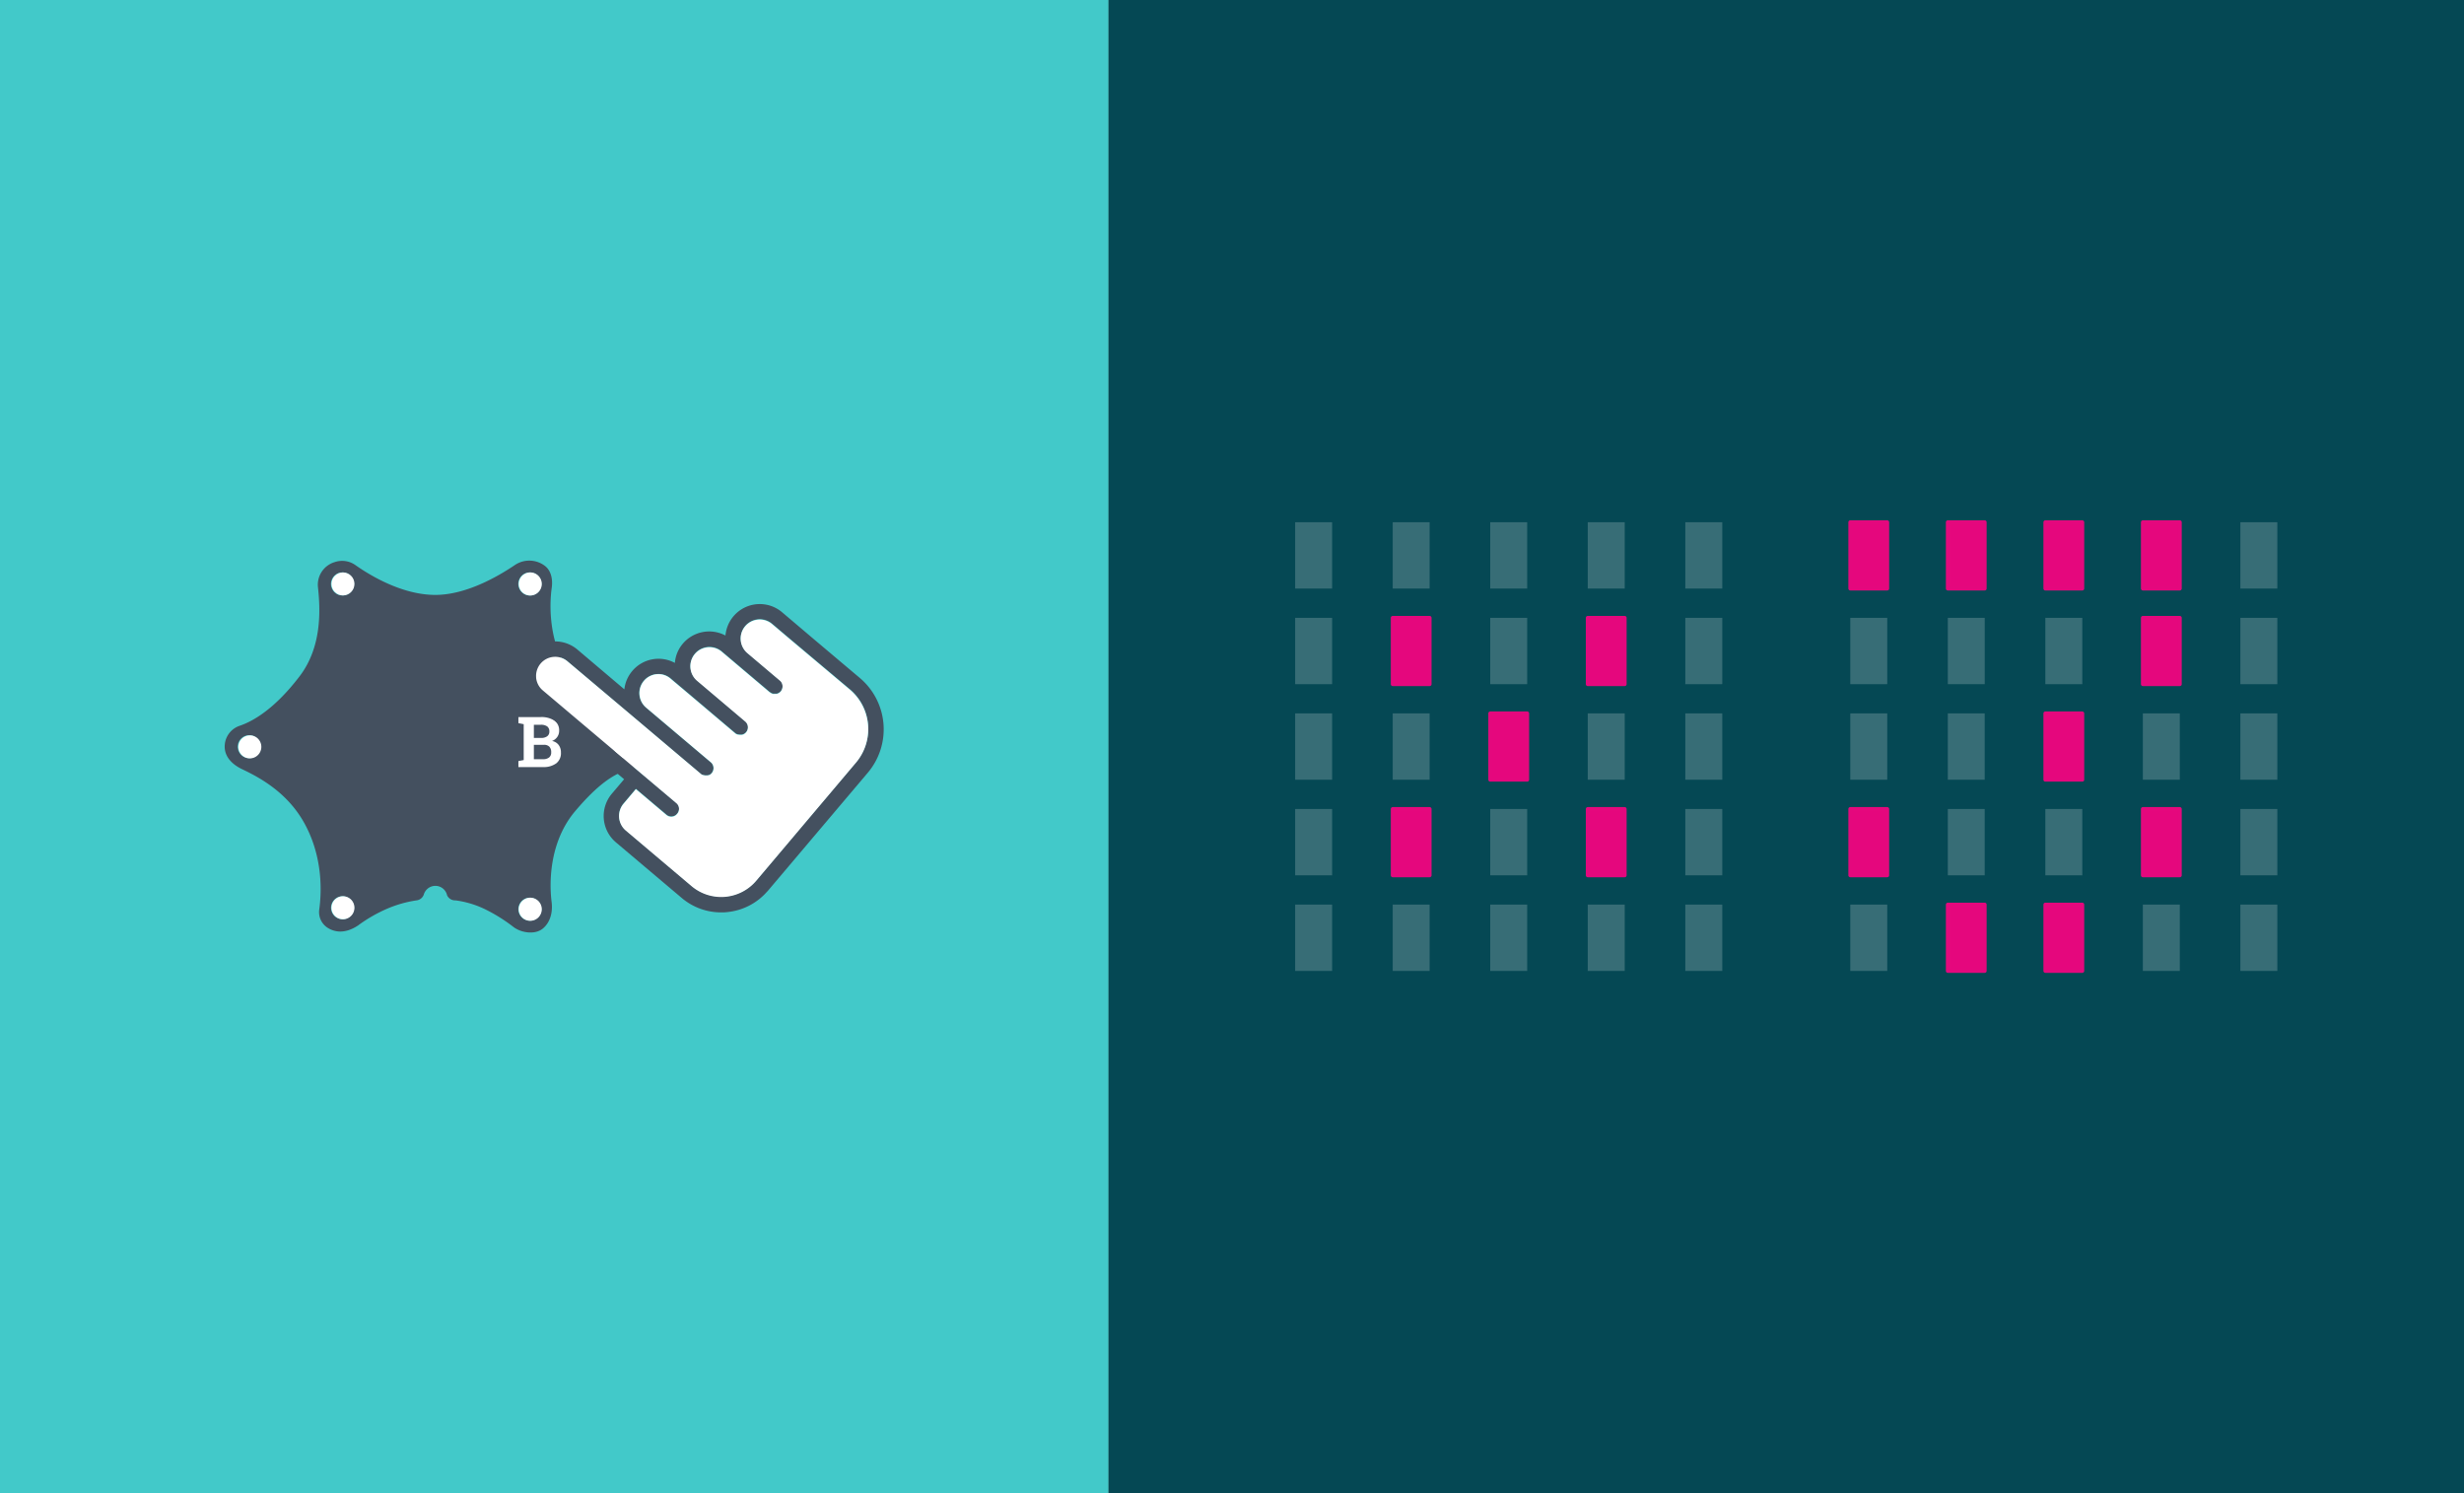 <svg xmlns="http://www.w3.org/2000/svg" viewBox="0 0 660 400">
  <rect x="0" y="0" width="660" height="400" fill="#333333" stroke="none"/>
  <defs>
    <style>
      .cls-1 {
        fill: #054854;
      }

      .cls-2 {
        fill: #42c9c9;
      }

      .cls-3, .cls-6 {
        fill: #fff;
      }

      .cls-3 {
        opacity: 0.2;
      }

      .cls-4 {
        fill: #e5077d;
        stroke: #e4087d;
        stroke-linecap: round;
        stroke-linejoin: round;
        stroke-width: 1.03px;
      }

      .cls-5 {
        fill: #44505f;
      }
    </style>
  </defs>
  <title>Asset 49</title>
  <g id="Layer_2" data-name="Layer 2">
    <g id="Ebene_1" data-name="Ebene 1">
      <rect class="cls-1" x="296.92" width="363.08" height="400"/>
      <rect class="cls-2" width="296.92" height="400"/>
      <g>
        <rect class="cls-3" x="600.1" y="242.33" width="9.9" height="17.77"/>
        <rect class="cls-3" x="573.98" y="242.33" width="9.9" height="17.77"/>
        <rect class="cls-4" x="521.73" y="242.33" width="9.89" height="17.77"/>
        <rect class="cls-3" x="495.61" y="242.33" width="9.9" height="17.77"/>
        <rect class="cls-3" x="600.1" y="216.72" width="9.9" height="17.77"/>
        <rect class="cls-4" x="495.61" y="216.72" width="9.9" height="17.77"/>
        <rect class="cls-3" x="600.1" y="139.9" width="9.9" height="17.77"/>
        <rect class="cls-4" x="547.86" y="139.9" width="9.9" height="17.77"/>
        <rect class="cls-4" x="547.86" y="242.33" width="9.9" height="17.77"/>
        <rect class="cls-4" x="573.98" y="216.72" width="9.9" height="17.77"/>
        <rect class="cls-3" x="547.86" y="216.72" width="9.9" height="17.77"/>
        <rect class="cls-3" x="521.73" y="216.72" width="9.89" height="17.77"/>
        <rect class="cls-3" x="600.1" y="191.11" width="9.9" height="17.77"/>
        <rect class="cls-3" x="573.98" y="191.11" width="9.9" height="17.77"/>
        <rect class="cls-4" x="547.86" y="191.11" width="9.9" height="17.77"/>
        <rect class="cls-3" x="521.73" y="191.11" width="9.89" height="17.77"/>
        <rect class="cls-3" x="495.61" y="191.11" width="9.9" height="17.77"/>
        <rect class="cls-3" x="600.1" y="165.51" width="9.9" height="17.77"/>
        <rect class="cls-4" x="573.98" y="165.51" width="9.9" height="17.77"/>
        <rect class="cls-3" x="547.86" y="165.51" width="9.9" height="17.77"/>
        <polyline class="cls-3" points="531.63 183.28 531.63 165.51 521.73 165.51 521.73 183.28 531.63 183.28"/>
        <rect class="cls-3" x="495.61" y="165.51" width="9.9" height="17.77"/>
        <rect class="cls-4" x="573.98" y="139.9" width="9.9" height="17.77"/>
        <rect class="cls-4" x="521.73" y="139.9" width="9.89" height="17.77"/>
        <rect class="cls-4" x="495.61" y="139.9" width="9.9" height="17.77"/>
      </g>
      <g>
        <rect class="cls-3" x="451.42" y="242.33" width="9.9" height="17.77"/>
        <rect class="cls-3" x="425.29" y="242.33" width="9.9" height="17.77"/>
        <rect class="cls-3" x="373.05" y="242.33" width="9.89" height="17.77"/>
        <rect class="cls-3" x="346.92" y="242.33" width="9.9" height="17.77"/>
        <rect class="cls-3" x="451.42" y="216.72" width="9.9" height="17.77"/>
        <rect class="cls-3" x="346.92" y="216.72" width="9.9" height="17.77"/>
        <rect class="cls-3" x="451.42" y="139.9" width="9.9" height="17.77"/>
        <rect class="cls-3" x="399.17" y="139.9" width="9.9" height="17.77"/>
        <rect class="cls-3" x="399.17" y="242.33" width="9.9" height="17.77"/>
        <rect class="cls-4" x="425.29" y="216.72" width="9.9" height="17.77"/>
        <rect class="cls-3" x="399.17" y="216.72" width="9.9" height="17.77"/>
        <rect class="cls-4" x="373.05" y="216.72" width="9.89" height="17.77"/>
        <rect class="cls-3" x="451.42" y="191.11" width="9.9" height="17.77"/>
        <rect class="cls-3" x="425.29" y="191.11" width="9.9" height="17.77"/>
        <rect class="cls-4" x="399.17" y="191.11" width="9.9" height="17.77"/>
        <rect class="cls-3" x="373.05" y="191.11" width="9.89" height="17.77"/>
        <rect class="cls-3" x="346.92" y="191.11" width="9.9" height="17.77"/>
        <rect class="cls-3" x="451.42" y="165.51" width="9.9" height="17.77"/>
        <rect class="cls-4" x="425.29" y="165.51" width="9.9" height="17.77"/>
        <rect class="cls-3" x="399.17" y="165.51" width="9.9" height="17.77"/>
        <polyline class="cls-4" points="382.94 183.28 382.94 165.51 373.05 165.51 373.05 183.28 382.94 183.28"/>
        <rect class="cls-3" x="346.92" y="165.51" width="9.9" height="17.77"/>
        <rect class="cls-3" x="425.29" y="139.9" width="9.9" height="17.77"/>
        <rect class="cls-3" x="373.05" y="139.9" width="9.89" height="17.77"/>
        <rect class="cls-3" x="346.92" y="139.9" width="9.9" height="17.77"/>
      </g>
      <g>
        <g>
          <path class="cls-5" d="M168.79,193.81l-.31-.15h0c-4.67-2.33-11.38-6.51-15.69-12.8-5.74-8.37-5.72-18.27-5-23.44.3-2.15-.13-4.57-1.88-5.86a6.9,6.9,0,0,0-8-.19c-4.74,3.21-13.18,8-21.3,8-8.82,0-17.36-5.13-21.43-8a6.14,6.14,0,0,0-5.6-.76l-.23.07a6.32,6.32,0,0,0-4.18,6.63c.63,5.85,1.16,15.93-4.95,23.9-6.39,8.35-12.05,11.88-16.08,13.24a5.86,5.86,0,0,0-3.94,5.16c-.21,3,1.93,5.16,4.67,6.46,4.58,2.17,11.69,6,16.26,13.76,5.54,9.45,5,19.5,4.38,23.82a5,5,0,0,0,2.24,4.89c1.81,1.14,4.54,1.75,8.12-.59a39.54,39.54,0,0,1,7.91-4.55,31.7,31.7,0,0,1,7.72-2.19,2.35,2.35,0,0,0,2-1.52,3.25,3.25,0,0,1,3.13-2.38,3.22,3.22,0,0,1,3.12,2.51A2.34,2.34,0,0,0,122,241.2a25.76,25.76,0,0,1,7.79,2.31,43.66,43.66,0,0,1,7.77,4.84c2.08,1.56,5.68,2.09,7.74.48s2.8-4.42,2.46-7.14c-.74-5.82-.42-16.46,6.33-24.42,6.09-7.19,10-9.55,13.18-10.76.32-.13.64-.23.95-.34a6.66,6.66,0,0,0,4.69-5.34C173.3,197.53,171.8,195.3,168.79,193.81Zm-102,9.3A3.08,3.08,0,1,1,69.83,200,3.08,3.08,0,0,1,66.76,203.11Zm24.95,43.15a3.08,3.08,0,1,1,3.08-3.07A3.07,3.07,0,0,1,91.71,246.26Zm0-86.74a3.09,3.09,0,1,1,3.08-3.09A3.08,3.08,0,0,1,91.71,159.52Zm50.17-6.17a3.09,3.09,0,1,1-3.08,3.08A3.08,3.08,0,0,1,141.88,153.35Zm0,93.29a3.08,3.08,0,1,1,3.09-3.08A3.08,3.08,0,0,1,141.88,246.64Zm28.53-46.32a1.84,1.84,0,0,1-.07.42,3.09,3.09,0,0,1-.26.68h0a2.85,2.85,0,0,1-.4.58l-.17.19-.2.17c-.07,0-.13.11-.21.16a4.39,4.39,0,0,1-.47.27l-.23.09a3,3,0,0,1-2.11,0l-.23-.09a4.39,4.39,0,0,1-.47-.27l-.21-.16a1.54,1.54,0,0,1-.19-.17L165,202a3.75,3.75,0,0,1-.42-.62l0-.06-.12-.3a3.31,3.31,0,0,1-.12-.42c0-.1,0-.2,0-.29s0-.21,0-.32a2.46,2.46,0,0,1,0-.28,2.54,2.54,0,0,1,0-.29h0a3.31,3.31,0,0,1,.12-.42l.12-.3,0,0A3.46,3.46,0,0,1,165,198l.18-.19a1.54,1.54,0,0,1,.19-.17l.21-.16a4.39,4.39,0,0,1,.47-.27l.23-.09a3.18,3.18,0,0,1,2.11,0l.23.09a4.39,4.39,0,0,1,.47.27l.21.16.2.17.17.19a3.32,3.32,0,0,1,.4.58v0a1.59,1.59,0,0,1,.12.27,2.67,2.67,0,0,1,.13.4,1.84,1.84,0,0,1,.07.42,2.46,2.46,0,0,1,0,.28C170.43,200.11,170.42,200.21,170.41,200.32Z"/>
          <path class="cls-5" d="M164.43,200.32c0-.11,0-.21,0-.32a2.46,2.46,0,0,1,0-.28,3.08,3.08,0,0,1,6.13,0,2.46,2.46,0,0,1,0,.28c0,.11,0,.21,0,.32a3.08,3.08,0,0,1-6.13,0Z"/>
          <path class="cls-6" d="M70,200A3.08,3.08,0,1,1,66.91,197,3.07,3.07,0,0,1,70,200Z"/>
          <circle class="cls-6" cx="91.86" cy="156.43" r="3.08"/>
          <path class="cls-6" d="M145.12,156.43a3.09,3.09,0,1,1-3.09-3.08A3.09,3.09,0,0,1,145.12,156.43Z"/>
          <path class="cls-6" d="M170.58,200c0,.11,0,.21,0,.32a3.08,3.08,0,0,1-6.13,0c0-.11,0-.21,0-.32a2.46,2.46,0,0,1,0-.28,3.08,3.08,0,0,1,6.13,0A2.46,2.46,0,0,1,170.58,200Z"/>
          <path class="cls-6" d="M170.56,199.72a3.08,3.08,0,0,0-6.13,0,3.08,3.08,0,0,1,6.13,0Z"/>
          <path class="cls-6" d="M145.12,243.56a3.09,3.09,0,1,1-3.09-3.07A3.08,3.08,0,0,1,145.12,243.56Z"/>
          <path class="cls-6" d="M94.94,243.19a3.08,3.08,0,1,1-3.08-3.09A3.07,3.07,0,0,1,94.94,243.19Z"/>
          <path class="cls-6" d="M144.78,192.1a6.36,6.36,0,0,1,3.67.91,3.13,3.13,0,0,1,1.32,2.74,2.84,2.84,0,0,1-.49,1.65,3,3,0,0,1-1.42,1.1,2.8,2.8,0,0,1,1.8,1.1,3.26,3.26,0,0,1,.59,2,3.43,3.43,0,0,1-1.25,2.89,5.72,5.72,0,0,1-3.59,1h-6.55v-1.61l1.42-.27V194l-1.42-.28V192.1ZM143,197.68h1.92a2.62,2.62,0,0,0,1.65-.44,1.5,1.5,0,0,0,.58-1.28,1.62,1.62,0,0,0-.58-1.36,2.83,2.83,0,0,0-1.74-.44H143Zm0,1.85v3.85h2.46a2.52,2.52,0,0,0,1.62-.46,1.66,1.66,0,0,0,.56-1.37,2.11,2.11,0,0,0-.47-1.5,1.94,1.94,0,0,0-1.5-.52Z"/>
        </g>
        <g>
          <path class="cls-5" d="M139.49,181.83a9.22,9.22,0,0,0,3.24,6.29l24.44,20.63-3.3,3.9a9.24,9.24,0,0,0,1.1,13l17.63,14.9a16.3,16.3,0,0,0,10.56,3.87c.46,0,.93,0,1.41-.06a16.27,16.27,0,0,0,10.89-5.49l.13-.12L232.45,207a18,18,0,0,0-2.14-25.38l-12.16-10.26h0L209.47,164a9.23,9.23,0,0,0-15.15,6.25,9.26,9.26,0,0,0-11.42,2.18,9.09,9.09,0,0,0-2.13,5.16,9.19,9.19,0,0,0-11.42,2.17,9.15,9.15,0,0,0-2.11,4.91L154.65,174a9.24,9.24,0,0,0-15.16,7.83Zm5.3-4.07a5.11,5.11,0,0,1,7.2-.6l18.43,15.55a0,0,0,0,0,0,0l17.27,14.59a1.56,1.56,0,0,0,.34.23l.09,0,.26.11a.28.28,0,0,0,.13,0l.24.06h.14l.13,0h.09l.24,0,.17,0a1.44,1.44,0,0,0,.25-.08l.14,0a2.26,2.26,0,0,0,.26-.16l.11-.07a2.33,2.33,0,0,0,.32-.31,2.06,2.06,0,0,0-.25-2.9l-17.29-14.61a5.1,5.1,0,0,1,2.88-9,5,5,0,0,1,3.73,1.19l4.27,3.6,0,0,13,11a2.19,2.19,0,0,0,.33.23l.11,0a1.15,1.15,0,0,0,.25.12l.14,0,.23.05h.35a1,1,0,0,0,.25,0l.17,0a1.69,1.69,0,0,0,.24-.08l.15-.05.27-.16.1-.07a1.81,1.81,0,0,0,.32-.3,2.06,2.06,0,0,0-.24-2.91l-13-11a5.11,5.11,0,0,1,6.62-7.78l13,11,.06,0a1.1,1.1,0,0,0,.26.18l.15.08.2.08.18.05a1.08,1.08,0,0,0,.19,0,.55.55,0,0,0,.18,0h.17l.28,0,.14,0,.28-.09.12-.05a2,2,0,0,0,.29-.17l.08-.05a1.93,1.93,0,0,0,.33-.31,2.08,2.08,0,0,0,.26-2.27,1.92,1.92,0,0,0-.51-.63l-8.68-7.34a5.11,5.11,0,0,1,6.6-7.81l4.2,3.56h0l16.64,14a13.89,13.89,0,0,1,1.65,19.56l-26.72,31.64h0a12.29,12.29,0,0,1-17.31,1.47l-17.63-14.9a5.1,5.1,0,0,1-.6-7.2l3.29-3.9,8.15,6.88a2,2,0,0,0,2.9-.25,2,2,0,0,0-.24-2.9L145.4,185a5.06,5.06,0,0,1-1.8-3.47A5.12,5.12,0,0,1,144.79,177.76Z"/>
          <path class="cls-6" d="M143.6,181.49a5.06,5.06,0,0,0,1.8,3.47l35.73,30.18a2,2,0,0,1,.24,2.9,2,2,0,0,1-2.9.25l-8.15-6.88-3.29,3.9a5.1,5.1,0,0,0,.6,7.2l17.63,14.9a12.29,12.29,0,0,0,17.31-1.47h0l26.72-31.64a13.89,13.89,0,0,0-1.65-19.56l-16.64-14h0l-4.2-3.56a5.11,5.11,0,0,0-6.6,7.81l8.68,7.34a1.92,1.92,0,0,1,.51.63,2.08,2.08,0,0,1-.26,2.27,1.93,1.93,0,0,1-.33.31l-.08.05a2,2,0,0,1-.29.17l-.12.05-.28.09-.14,0-.28,0h-.17a.55.55,0,0,1-.18,0,1.08,1.08,0,0,1-.19,0l-.18-.05-.2-.08-.15-.08a1.1,1.1,0,0,1-.26-.18l-.06,0-13-11a5.11,5.11,0,0,0-6.62,7.78l13,11a2.06,2.06,0,0,1,.24,2.91,1.81,1.81,0,0,1-.32.3l-.1.07-.27.16-.15.05a1.69,1.69,0,0,1-.24.08l-.17,0a1,1,0,0,1-.25,0H198l-.23-.05-.14,0a1.15,1.15,0,0,1-.25-.12l-.11,0a2.19,2.19,0,0,1-.33-.23l-13-11,0,0-4.27-3.6A5,5,0,0,0,176,180.6a5.1,5.1,0,0,0-2.88,9l17.29,14.61a2.06,2.06,0,0,1,.25,2.9,2.33,2.33,0,0,1-.32.31l-.11.07a2.26,2.26,0,0,1-.26.16l-.14,0a1.44,1.44,0,0,1-.25.08l-.17,0-.24,0h-.09l-.13,0h-.14l-.24-.06a.28.28,0,0,1-.13,0l-.26-.11-.09,0a1.56,1.56,0,0,1-.34-.23l-17.27-14.59a0,0,0,0,1,0,0L152,177.16a5.11,5.11,0,0,0-8.39,4.33Z"/>
        </g>
      </g>
    </g>
  </g>
</svg>
